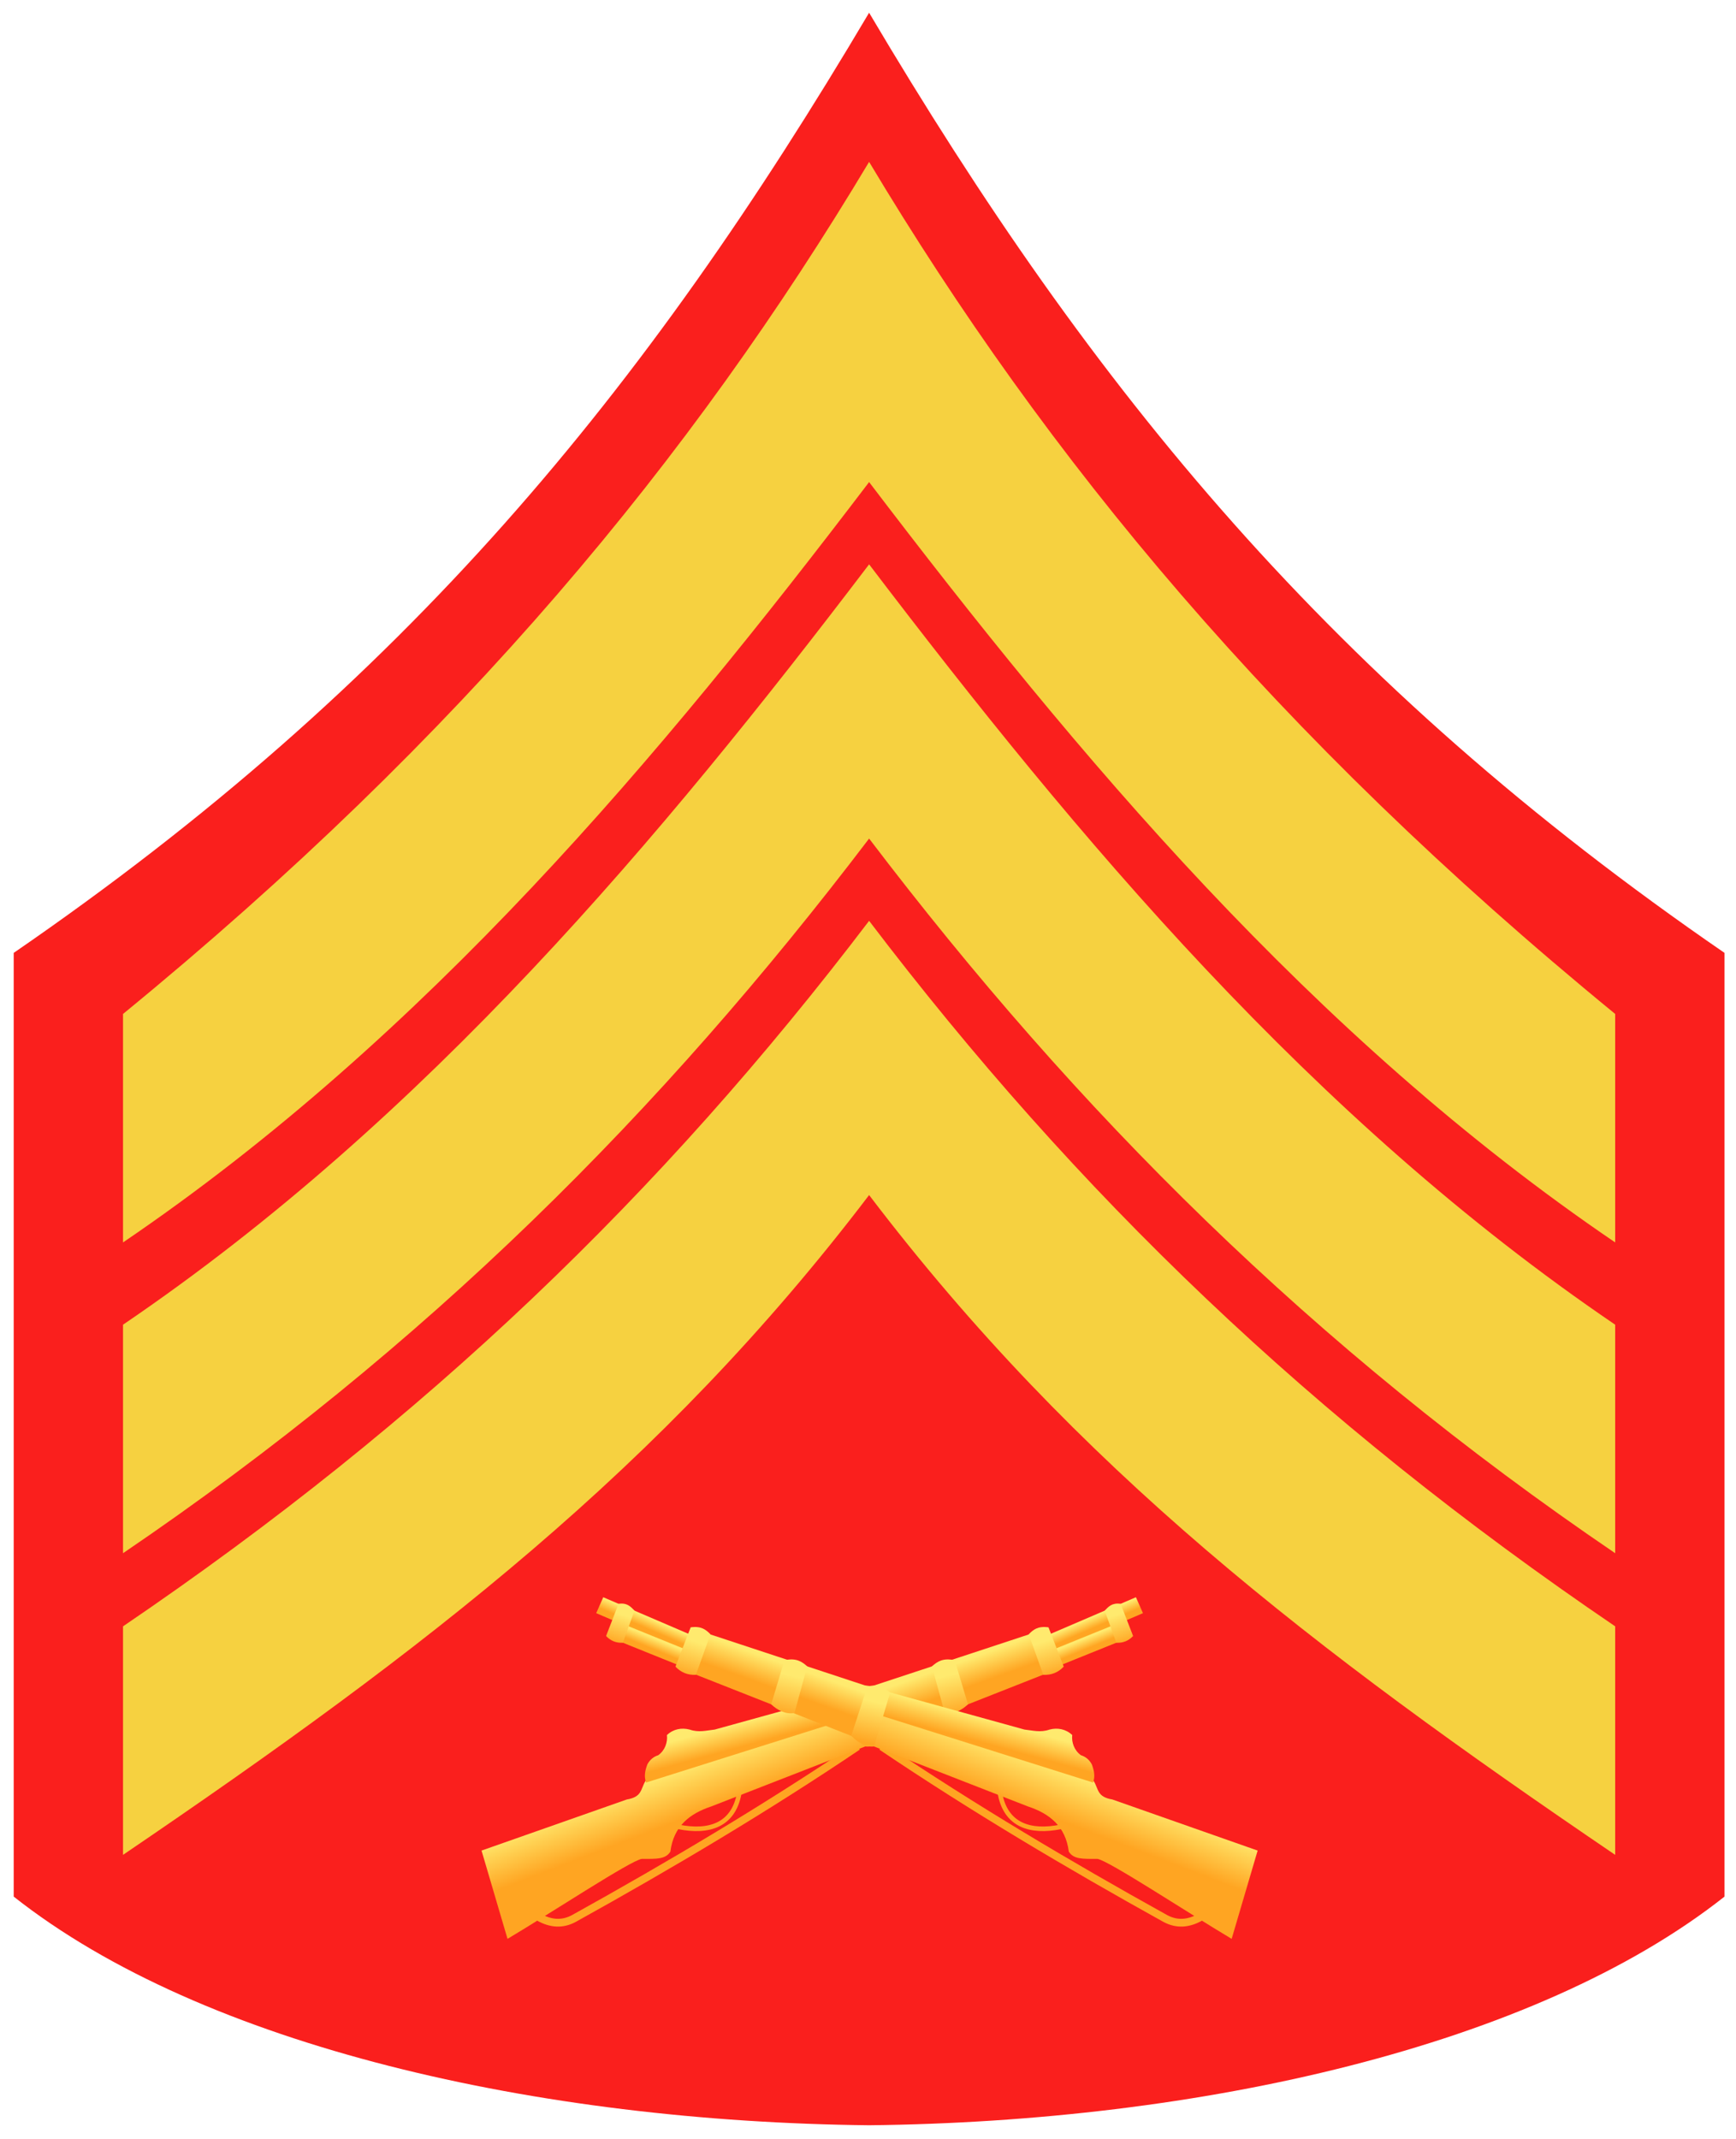 <?xml version="1.0" encoding="UTF-8" standalone="no"?>
<!-- Created with Inkscape (http://www.inkscape.org/) -->
<svg
   xmlns:svg="http://www.w3.org/2000/svg"
   xmlns="http://www.w3.org/2000/svg"
   xmlns:xlink="http://www.w3.org/1999/xlink"
   version="1.0"
   width="380"
   height="468"
   id="svg7877">
  <defs
     id="defs7879">
    <linearGradient
       id="linearGradient3249">
      <stop
         style="stop-color:#ffea6e;stop-opacity:1"
         offset="0"
         id="stop3251" />
      <stop
         style="stop-color:#ffa522;stop-opacity:1"
         offset="1"
         id="stop3253" />
    </linearGradient>
    <linearGradient
       x1="-314.061"
       y1="208.885"
       x2="-317.983"
       y2="219.091"
       id="linearGradient2259"
       xlink:href="#linearGradient3249"
       gradientUnits="userSpaceOnUse" />
    <linearGradient
       x1="-332.398"
       y1="197.181"
       x2="-333.761"
       y2="202.17"
       id="linearGradient2261"
       xlink:href="#linearGradient3249"
       gradientUnits="userSpaceOnUse" />
    <linearGradient
       x1="-378.996"
       y1="184.504"
       x2="-380.932"
       y2="189.938"
       id="linearGradient2263"
       xlink:href="#linearGradient3249"
       gradientUnits="userSpaceOnUse" />
    <linearGradient
       x1="-378.996"
       y1="184.504"
       x2="-381.232"
       y2="191.152"
       id="linearGradient2265"
       xlink:href="#linearGradient3249"
       gradientUnits="userSpaceOnUse"
       gradientTransform="matrix(0.525,0.115,3.6197004e-2,0.351,-216.761,153.252)" />
    <linearGradient
       x1="-378.996"
       y1="184.504"
       x2="-381.232"
       y2="191.152"
       id="linearGradient2267"
       xlink:href="#linearGradient3249"
       gradientUnits="userSpaceOnUse"
       gradientTransform="matrix(0.414,5.847172e-2,7.7103626e-3,0.336,-252.396,139.008)" />
    <linearGradient
       x1="-400.443"
       y1="179.099"
       x2="-403.089"
       y2="186.764"
       id="linearGradient2269"
       xlink:href="#linearGradient3249"
       gradientUnits="userSpaceOnUse"
       gradientTransform="matrix(1,-1.1992042e-2,1.1992042e-2,1,-2.134,-4.974)" />
    <linearGradient
       x1="-400.443"
       y1="179.099"
       x2="-403.089"
       y2="186.764"
       id="linearGradient2271"
       xlink:href="#linearGradient3249"
       gradientUnits="userSpaceOnUse"
       gradientTransform="matrix(1.121,-0.1,0.1,1.121,51.388,-54.461)" />
    <linearGradient
       x1="-400.443"
       y1="179.099"
       x2="-403.089"
       y2="186.764"
       id="linearGradient2273"
       xlink:href="#linearGradient3249"
       gradientUnits="userSpaceOnUse"
       gradientTransform="matrix(1.121,-0.1,0.1,1.121,69.543,-48.733)" />
    <linearGradient
       x1="-400.443"
       y1="179.099"
       x2="-403.089"
       y2="186.764"
       id="linearGradient2275"
       xlink:href="#linearGradient3249"
       gradientUnits="userSpaceOnUse"
       gradientTransform="matrix(0.82,-9.8396146e-3,9.8396146e-3,0.82,-89.493,22.36)" />
    <linearGradient
       x1="-314.061"
       y1="208.885"
       x2="-317.983"
       y2="219.091"
       id="linearGradient2277"
       xlink:href="#linearGradient3249"
       gradientUnits="userSpaceOnUse" />
    <linearGradient
       x1="-332.398"
       y1="197.181"
       x2="-333.761"
       y2="202.17"
       id="linearGradient2279"
       xlink:href="#linearGradient3249"
       gradientUnits="userSpaceOnUse" />
    <linearGradient
       x1="-378.996"
       y1="184.504"
       x2="-380.932"
       y2="189.938"
       id="linearGradient2281"
       xlink:href="#linearGradient3249"
       gradientUnits="userSpaceOnUse" />
    <linearGradient
       x1="-378.996"
       y1="184.504"
       x2="-381.232"
       y2="191.152"
       id="linearGradient2283"
       xlink:href="#linearGradient3249"
       gradientUnits="userSpaceOnUse"
       gradientTransform="matrix(0.525,0.115,3.6197004e-2,0.351,-216.761,153.252)" />
    <linearGradient
       x1="-378.996"
       y1="184.504"
       x2="-381.232"
       y2="191.152"
       id="linearGradient2285"
       xlink:href="#linearGradient3249"
       gradientUnits="userSpaceOnUse"
       gradientTransform="matrix(0.414,5.847172e-2,7.7103626e-3,0.336,-252.396,139.008)" />
    <linearGradient
       x1="-400.443"
       y1="179.099"
       x2="-403.089"
       y2="186.764"
       id="linearGradient2287"
       xlink:href="#linearGradient3249"
       gradientUnits="userSpaceOnUse"
       gradientTransform="matrix(1,-1.1992042e-2,1.1992042e-2,1,-2.134,-4.974)" />
    <linearGradient
       x1="-400.443"
       y1="179.099"
       x2="-403.089"
       y2="186.764"
       id="linearGradient2289"
       xlink:href="#linearGradient3249"
       gradientUnits="userSpaceOnUse"
       gradientTransform="matrix(1.121,-0.1,0.1,1.121,51.388,-54.461)" />
    <linearGradient
       x1="-400.443"
       y1="179.099"
       x2="-403.089"
       y2="186.764"
       id="linearGradient2291"
       xlink:href="#linearGradient3249"
       gradientUnits="userSpaceOnUse"
       gradientTransform="matrix(1.121,-0.1,0.1,1.121,69.543,-48.733)" />
    <linearGradient
       x1="-400.443"
       y1="179.099"
       x2="-403.089"
       y2="186.764"
       id="linearGradient2293"
       xlink:href="#linearGradient3249"
       gradientUnits="userSpaceOnUse"
       gradientTransform="matrix(0.82,-9.8396146e-3,9.8396146e-3,0.82,-89.493,22.36)" />
  </defs>
  <path
     d="M 190.242,465 C 118.001,464.228 44.595,447.817 3,414.973 L 3,208.489 C 88.795,149.535 141.17,85.654 190.242,2.786 C 239.314,85.654 291.689,149.535 377.484,208.489 L 377.484,414.973 C 335.889,447.817 262.483,464.228 190.242,465 z "
     style="fill:#fa1f1d;fill-opacity:1;fill-rule:evenodd;stroke:none;stroke-width:1px;stroke-linecap:butt;stroke-linejoin:miter;stroke-opacity:1"
     id="path2216" />
  <g
     transform="translate(552.09,136.049)"
     id="g4419">
    <g
       transform="translate(0,44)"
       id="g2233">
      <g
         transform="matrix(-1,0,0,1,-723.485,0)"
         id="g4377">
        <path
           d="M -359.125,202.062 C -338.99,215.616 -318.196,227.963 -297.062,239.688 C -294.41,241.137 -291.861,240.818 -289.375,239.438"
           style="fill:none;fill-rule:evenodd;stroke:#ffa522;stroke-width:1.7;stroke-linecap:butt;stroke-linejoin:miter;stroke-miterlimit:4;stroke-dasharray:none;stroke-opacity:1"
           id="path4379" />
        <path
           d="M -333.18,212.462 C -331.884,219.285 -326.597,221.011 -319.898,219.665"
           style="fill:none;fill-rule:evenodd;stroke:#ffa522;stroke-width:1px;stroke-linecap:butt;stroke-linejoin:miter;stroke-opacity:1"
           id="path4381" />
        <path
           d="M -282.488,244.17 L -276.799,224.852 L -308.614,213.67 C -311.957,213.113 -311.584,211.464 -312.688,209.615 L -361.627,194.011 L -363.45,201.037 L -327.082,215.199 C -322.367,216.763 -318.836,219.51 -318.137,225.09 C -317.072,226.751 -315.194,226.686 -311.871,226.671 C -309.487,227.001 -292.282,238.337 -282.488,244.17 z "
           style="fill:url(#linearGradient2259);fill-opacity:1;fill-rule:evenodd;stroke:none;stroke-width:1px;stroke-linecap:butt;stroke-linejoin:miter;stroke-opacity:1"
           id="path4383" />
        <path
           d="M -312.813,209.97 C -312.358,208.631 -312.546,207.49 -313.097,206.001 C -313.649,204.96 -314.464,204.314 -315.491,203.985 C -316.974,202.905 -317.56,201.161 -317.381,199.576 C -318.786,198.25 -320.595,197.916 -322.357,198.379 C -324.359,199.079 -326.057,198.563 -327.838,198.379 L -359.715,189.559 L -361.353,194.662 L -312.813,209.97 z "
           style="fill:url(#linearGradient2261);fill-opacity:1;fill-rule:evenodd;stroke:none;stroke-width:1px;stroke-linecap:butt;stroke-linejoin:miter;stroke-opacity:1"
           id="path4385" />
        <path
           d="M -359.104,189.921 L -399.487,176.608 L -401.447,185.695 L -362.737,200.952 L -359.104,189.921 z "
           style="fill:url(#linearGradient2263);fill-opacity:1;fill-rule:evenodd;stroke:none;stroke-width:1px;stroke-linecap:butt;stroke-linejoin:miter;stroke-opacity:1"
           id="path4387" />
        <path
           d="M -398.365,178.723 L -420.043,169.423 L -421.583,172.909 L -399.873,182.178 L -398.365,178.723 z "
           style="fill:url(#linearGradient2265);fill-opacity:1;fill-rule:evenodd;stroke:none;stroke-width:1px;stroke-linecap:butt;stroke-linejoin:miter;stroke-opacity:1"
           id="path4389" />
        <path
           d="M -399.74,181.764 L -416.576,174.934 L -418.026,178.458 L -401.16,185.255 L -399.74,181.764 z "
           style="fill:url(#linearGradient2267);fill-opacity:1;fill-rule:evenodd;stroke:none;stroke-width:1px;stroke-linecap:butt;stroke-linejoin:miter;stroke-opacity:1"
           id="path4391" />
        <path
           d="M -404.238,184.602 C -403.071,185.856 -401.583,186.496 -399.762,186.4 L -396.577,177.527 C -397.574,176.508 -398.595,175.681 -400.907,176.009 L -404.238,184.602 z "
           style="fill:url(#linearGradient2269);fill-opacity:1;fill-rule:evenodd;stroke:none;stroke-width:1px;stroke-linecap:butt;stroke-linejoin:miter;stroke-opacity:1"
           id="path4393" />
        <path
           d="M -383.283,192.859 C -381.866,194.165 -380.23,195.04 -378.195,194.774 L -375.391,184.542 C -376.598,183.484 -377.815,182.645 -380.381,183.214 L -383.283,192.859 z "
           style="fill:url(#linearGradient2271);fill-opacity:1;fill-rule:evenodd;stroke:none;stroke-width:1px;stroke-linecap:butt;stroke-linejoin:miter;stroke-opacity:1"
           id="path4395" />
        <path
           d="M -365.765,199.752 C -364.348,201.058 -362.794,202.335 -360.759,202.069 L -357.236,190.27 C -358.443,189.213 -359.66,188.373 -362.226,188.942 L -365.765,199.752 z "
           style="fill:url(#linearGradient2273);fill-opacity:1;fill-rule:evenodd;stroke:none;stroke-width:1px;stroke-linecap:butt;stroke-linejoin:miter;stroke-opacity:1"
           id="path4397" />
        <path
           d="M -419.424,177.909 C -418.467,178.938 -417.246,179.463 -415.752,179.384 L -413.201,172.346 C -414.019,171.51 -414.794,170.589 -416.691,170.858 L -419.424,177.909 z "
           style="fill:url(#linearGradient2275);fill-opacity:1;fill-rule:evenodd;stroke:none;stroke-width:1px;stroke-linecap:butt;stroke-linejoin:miter;stroke-opacity:1"
           id="path4399" />
      </g>
      <g
         id="g4322">
        <path
           d="M -359.125,202.062 C -338.99,215.616 -318.196,227.963 -297.062,239.688 C -294.41,241.137 -291.861,240.818 -289.375,239.438"
           style="fill:none;fill-rule:evenodd;stroke:#ffa522;stroke-width:1.7;stroke-linecap:butt;stroke-linejoin:miter;stroke-miterlimit:4;stroke-dasharray:none;stroke-opacity:1"
           id="path4294" />
        <path
           d="M -333.18,212.462 C -331.884,219.285 -326.597,221.011 -319.898,219.665"
           style="fill:none;fill-rule:evenodd;stroke:#ffa522;stroke-width:1px;stroke-linecap:butt;stroke-linejoin:miter;stroke-opacity:1"
           id="path4296" />
        <path
           d="M -282.488,244.17 L -276.799,224.852 L -308.614,213.67 C -311.957,213.113 -311.584,211.464 -312.688,209.615 L -361.627,194.011 L -363.45,201.037 L -327.082,215.199 C -322.367,216.763 -318.836,219.51 -318.137,225.09 C -317.072,226.751 -315.194,226.686 -311.871,226.671 C -309.487,227.001 -292.282,238.337 -282.488,244.17 z "
           style="fill:url(#linearGradient2277);fill-opacity:1;fill-rule:evenodd;stroke:none;stroke-width:1px;stroke-linecap:butt;stroke-linejoin:miter;stroke-opacity:1"
           id="path2268" />
        <path
           d="M -312.813,209.97 C -312.358,208.631 -312.546,207.49 -313.097,206.001 C -313.649,204.96 -314.464,204.314 -315.491,203.985 C -316.974,202.905 -317.56,201.161 -317.381,199.576 C -318.786,198.25 -320.595,197.916 -322.357,198.379 C -324.359,199.079 -326.057,198.563 -327.838,198.379 L -359.715,189.559 L -361.353,194.662 L -312.813,209.97 z "
           style="fill:url(#linearGradient2279);fill-opacity:1;fill-rule:evenodd;stroke:none;stroke-width:1px;stroke-linecap:butt;stroke-linejoin:miter;stroke-opacity:1"
           id="path3257" />
        <path
           d="M -359.104,189.921 L -399.487,176.608 L -401.447,185.695 L -362.737,200.952 L -359.104,189.921 z "
           style="fill:url(#linearGradient2281);fill-opacity:1;fill-rule:evenodd;stroke:none;stroke-width:1px;stroke-linecap:butt;stroke-linejoin:miter;stroke-opacity:1"
           id="path3267" />
        <path
           d="M -398.365,178.723 L -420.043,169.423 L -421.583,172.909 L -399.873,182.178 L -398.365,178.723 z "
           style="fill:url(#linearGradient2283);fill-opacity:1;fill-rule:evenodd;stroke:none;stroke-width:1px;stroke-linecap:butt;stroke-linejoin:miter;stroke-opacity:1"
           id="path3277" />
        <path
           d="M -399.74,181.764 L -416.576,174.934 L -418.026,178.458 L -401.16,185.255 L -399.74,181.764 z "
           style="fill:url(#linearGradient2285);fill-opacity:1;fill-rule:evenodd;stroke:none;stroke-width:1px;stroke-linecap:butt;stroke-linejoin:miter;stroke-opacity:1"
           id="path3281" />
        <path
           d="M -404.238,184.602 C -403.071,185.856 -401.583,186.496 -399.762,186.4 L -396.577,177.527 C -397.574,176.508 -398.595,175.681 -400.907,176.009 L -404.238,184.602 z "
           style="fill:url(#linearGradient2287);fill-opacity:1;fill-rule:evenodd;stroke:none;stroke-width:1px;stroke-linecap:butt;stroke-linejoin:miter;stroke-opacity:1"
           id="path3285" />
        <path
           d="M -383.283,192.859 C -381.866,194.165 -380.23,195.04 -378.195,194.774 L -375.391,184.542 C -376.598,183.484 -377.815,182.645 -380.381,183.214 L -383.283,192.859 z "
           style="fill:url(#linearGradient2289);fill-opacity:1;fill-rule:evenodd;stroke:none;stroke-width:1px;stroke-linecap:butt;stroke-linejoin:miter;stroke-opacity:1"
           id="path4278" />
        <path
           d="M -365.765,199.752 C -364.348,201.058 -362.794,202.335 -360.759,202.069 L -357.236,190.27 C -358.443,189.213 -359.66,188.373 -362.226,188.942 L -365.765,199.752 z "
           style="fill:url(#linearGradient2291);fill-opacity:1;fill-rule:evenodd;stroke:none;stroke-width:1px;stroke-linecap:butt;stroke-linejoin:miter;stroke-opacity:1"
           id="path4282" />
        <path
           d="M -419.424,177.909 C -418.467,178.938 -417.246,179.463 -415.752,179.384 L -413.201,172.346 C -414.019,171.51 -414.794,170.589 -416.691,170.858 L -419.424,177.909 z "
           style="fill:url(#linearGradient2293);fill-opacity:1;fill-rule:evenodd;stroke:none;stroke-width:1px;stroke-linecap:butt;stroke-linejoin:miter;stroke-opacity:1"
           id="path4290" />
      </g>
    </g>
  </g>
  <path
     d="M 190.242,105.476 C 144.801,165.195 93.356,226.733 26.93,271.84 L 26.93,221.85 C 101.376,160.917 151.416,100.267 190.242,35.421 C 229.069,100.267 279.109,160.917 353.555,221.85 L 353.555,271.84 C 287.129,226.733 235.683,165.195 190.242,105.476 z "
     style="fill:#f6d140;fill-opacity:1;fill-rule:evenodd;stroke:none;stroke-width:1px;stroke-linecap:butt;stroke-linejoin:miter;stroke-opacity:1"
     id="path3238" />
  <path
     d="M 26.93,339.84 L 26.93,289.84 C 93.356,244.733 144.801,183.195 190.242,123.476 C 235.683,183.195 287.129,244.733 353.555,289.84 L 353.555,339.84 C 287.129,294.733 235.683,243.195 190.242,183.476 C 144.801,243.195 93.356,294.733 26.93,339.84 z "
     style="fill:#f6d140;fill-opacity:1;fill-rule:evenodd;stroke:none;stroke-width:1px;stroke-linecap:butt;stroke-linejoin:miter;stroke-opacity:1"
     id="path2336" />
  <path
     d="M 26.93,405.84 L 26.93,355.84 C 93.356,310.733 144.801,261.195 190.242,201.476 C 235.683,261.195 287.129,310.733 353.555,355.84 L 353.555,405.84 C 287.129,360.733 235.683,321.195 190.242,261.476 C 144.801,321.195 93.356,360.733 26.93,405.84 z "
     style="fill:#f6d140;fill-opacity:1;fill-rule:evenodd;stroke:none;stroke-width:1px;stroke-linecap:butt;stroke-linejoin:miter;stroke-opacity:1"
     id="path2365" />
</svg>
